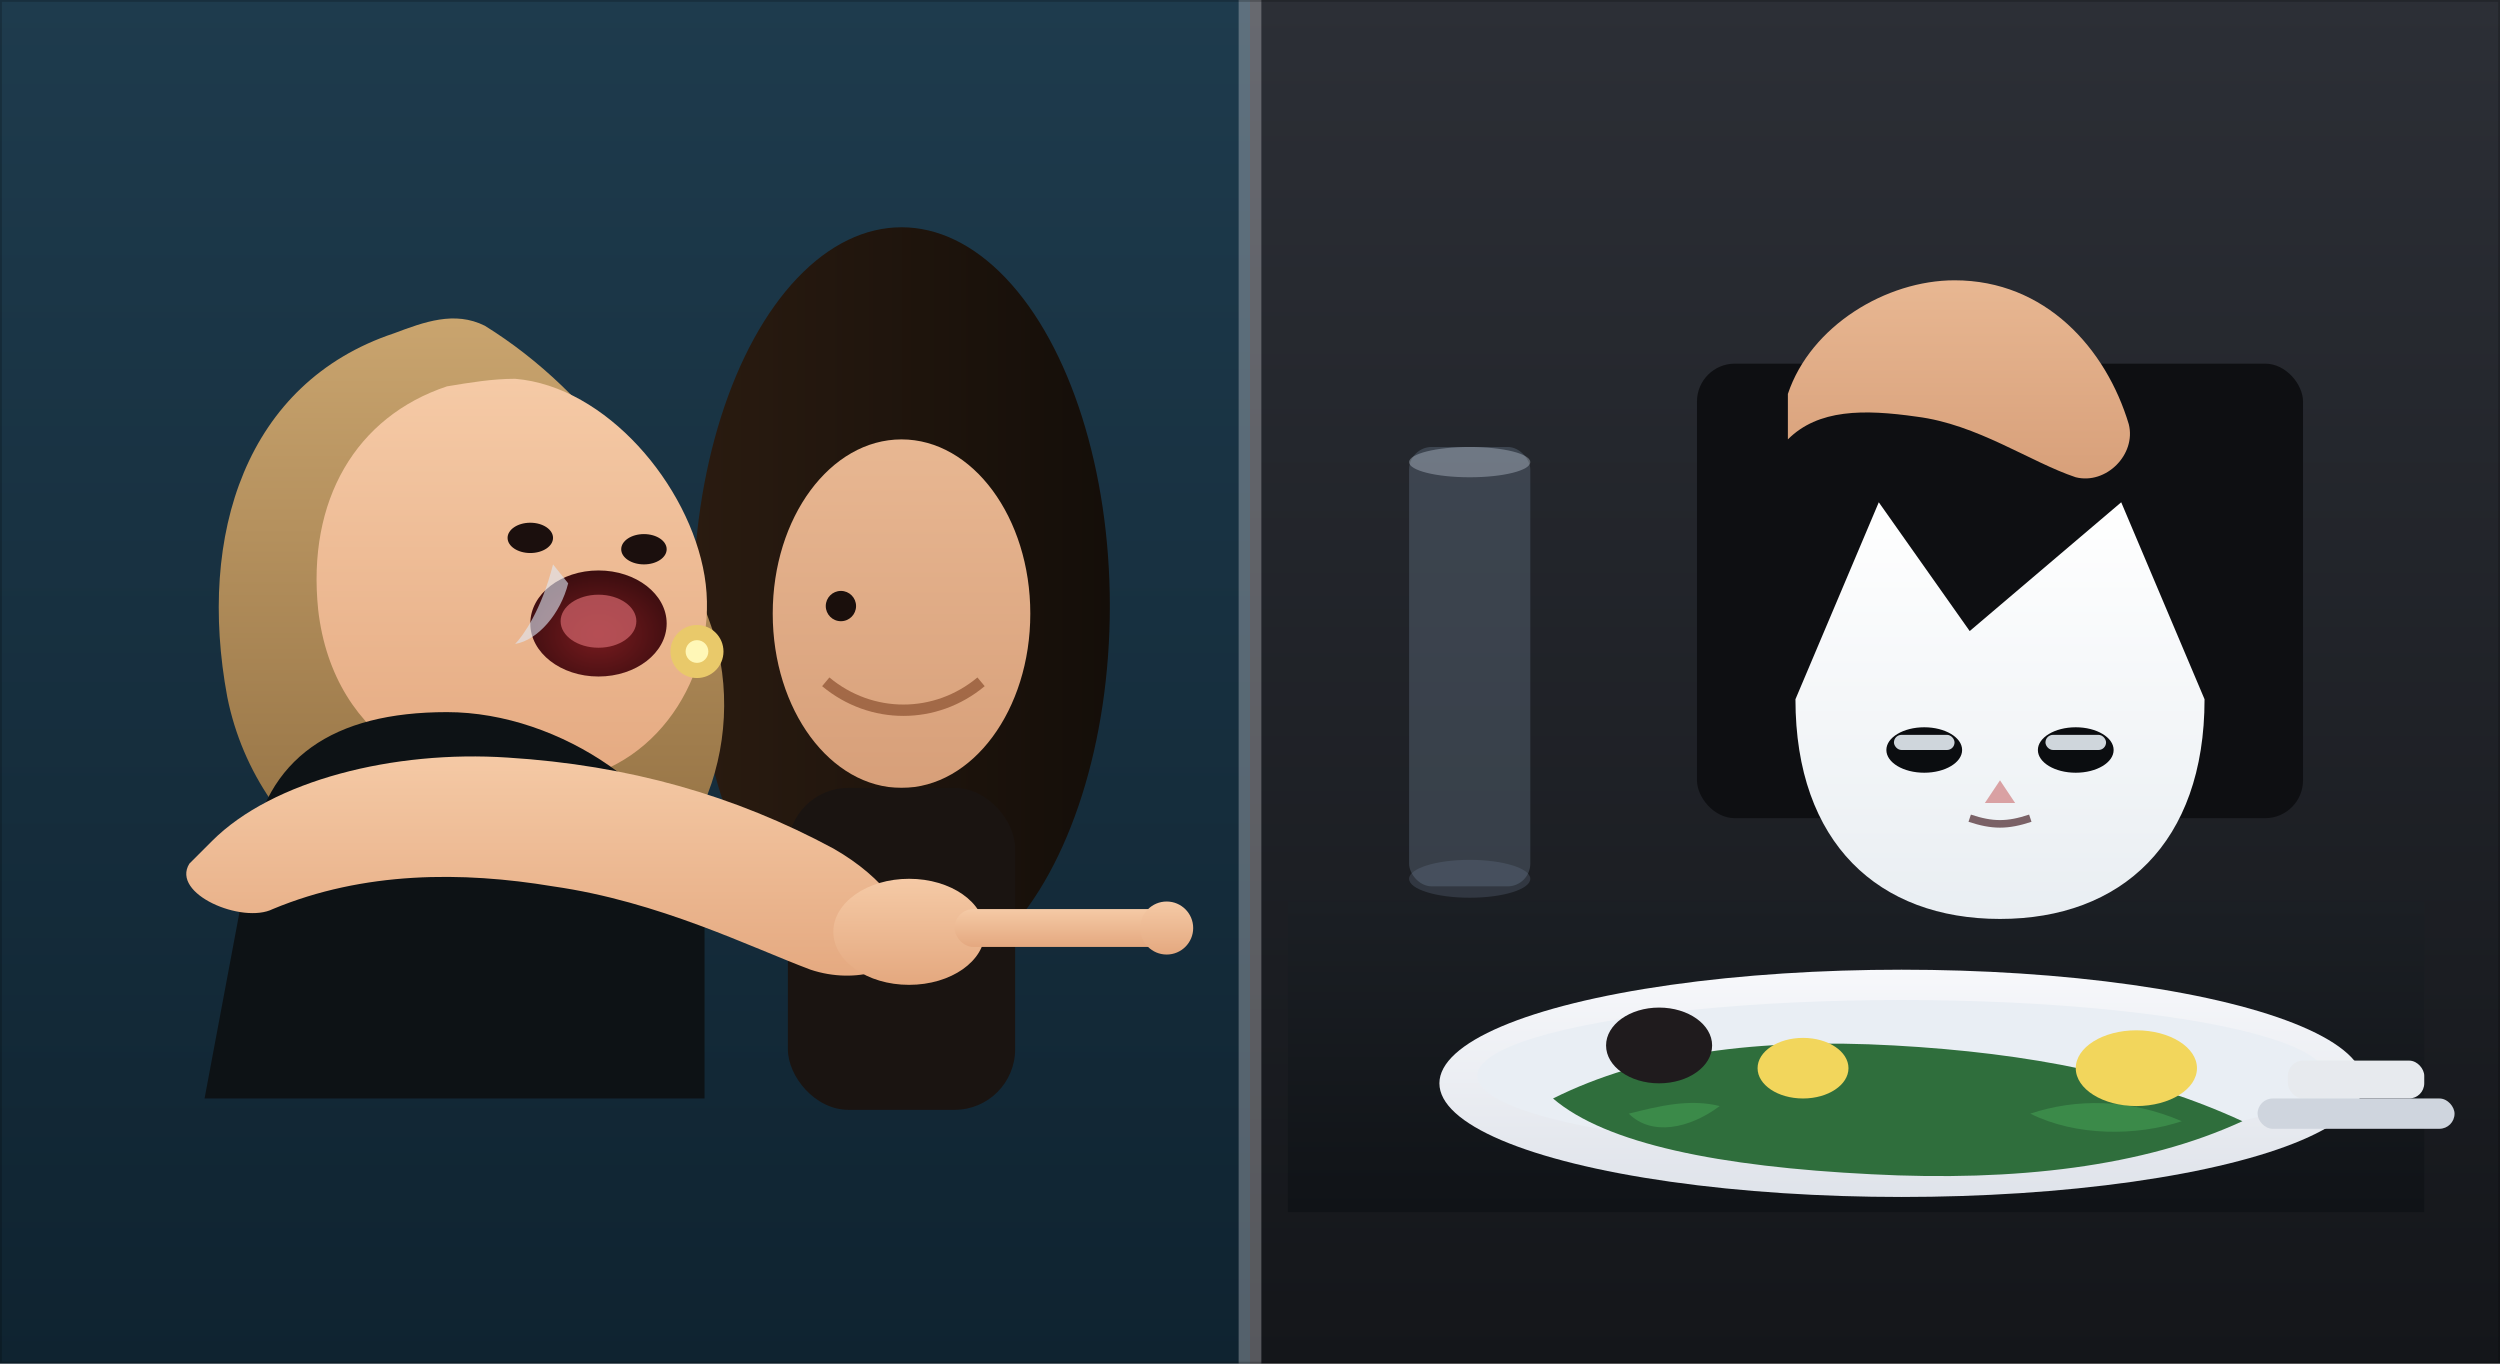 <svg viewBox="0 0 660 360" xmlns="http://www.w3.org/2000/svg">
  <defs>
    <linearGradient id="bgL" x1="0" y1="0" x2="0" y2="1">
      <stop offset="0" stop-color="#1e3b4d"/>
      <stop offset="1" stop-color="#0f2330"/>
    </linearGradient>
    <linearGradient id="bgR" x1="0" y1="0" x2="0" y2="1">
      <stop offset="0" stop-color="#2c2f36"/>
      <stop offset="1" stop-color="#14161a"/>
    </linearGradient>
    <linearGradient id="skin1" x1="0" y1="0" x2="0" y2="1">
      <stop offset="0" stop-color="#f5caa6"/>
      <stop offset="1" stop-color="#e4a87f"/>
    </linearGradient>
    <linearGradient id="skin2" x1="0" y1="0" x2="0" y2="1">
      <stop offset="0" stop-color="#e8b792"/>
      <stop offset="1" stop-color="#d79f79"/>
    </linearGradient>
    <linearGradient id="hair1" x1="0" y1="0" x2="0" y2="1">
      <stop offset="0" stop-color="#caa56f"/>
      <stop offset="1" stop-color="#8b693c"/>
    </linearGradient>
    <linearGradient id="hair2" x1="0" y1="0" x2="1" y2="0">
      <stop offset="0" stop-color="#2a1b10"/>
      <stop offset="1" stop-color="#140e09"/>
    </linearGradient>
    <radialGradient id="mouth" cx="0.5" cy="0.6" r="0.6">
      <stop offset="0" stop-color="#7a1b1f"/>
      <stop offset="1" stop-color="#3a0d0f"/>
    </radialGradient>
    <linearGradient id="tableGrad" x1="0" y1="0" x2="0" y2="1">
      <stop offset="0" stop-color="#1b1f24"/>
      <stop offset="1" stop-color="#101317"/>
    </linearGradient>
    <linearGradient id="plateGrad" x1="0" y1="0" x2="0" y2="1">
      <stop offset="0" stop-color="#f7f8fb"/>
      <stop offset="1" stop-color="#dfe3ea"/>
    </linearGradient>
    <linearGradient id="catFur" x1="0" y1="0" x2="0" y2="1">
      <stop offset="0" stop-color="#ffffff"/>
      <stop offset="1" stop-color="#e9eef2"/>
    </linearGradient>
    <filter id="soft" x="-20%" y="-20%" width="140%" height="140%">
      <feGaussianBlur in="SourceAlpha" stdDeviation="1.2"/>
      <feOffset dy="0.6"/>
      <feComponentTransfer>
        <feFuncA type="linear" slope="0.35"/>
      </feComponentTransfer>
      <feMerge>
        <feMergeNode/>
        <feMergeNode in="SourceGraphic"/>
      </feMerge>
    </filter>
  </defs>

  <!-- Panels -->
  <rect x="0" y="0" width="330" height="360" fill="url(#bgL)"/>
  <rect x="330" y="0" width="330" height="360" fill="url(#bgR)"/>
  <rect x="327" y="0" width="6" height="360" fill="#d3d5db" opacity="0.35"/>

  <!-- Left panel: foreground figures -->
  <!-- Person 2 (rear, right) -->
  <g transform="translate(190,70)">
    <ellipse cx="48" cy="90" rx="55" ry="100" fill="url(#hair2)"/>
    <ellipse cx="48" cy="92" rx="34" ry="46" fill="url(#skin2)"/>
    <rect x="18" y="138" width="60" height="85" rx="16" fill="#1a1411"/>
    <circle cx="32" cy="90" r="4" fill="#1a0f0c"/>
    <path d="M28,110 C40,120 57,120 69,110" stroke="#8b512f" stroke-width="3" fill="none" opacity="0.7"/>
  </g>

  <!-- Person 1 (front, left - yelling and pointing) -->
  <g transform="translate(30,46)">
    <!-- hair -->
    <path d="M74,42 C35,55 22,95 30,138 C38,178 78,206 122,196 C154,188 168,150 158,120 C147,88 127,58 98,40 C90,36 82,39 74,42 Z" fill="url(#hair1)"/>
    <!-- face -->
    <path d="M88,56 C64,64 51,86 54,115 C58,150 88,166 120,160 C145,156 160,130 156,106 C152,82 130,56 106,54 C100,54 94,55 88,56 Z" fill="url(#skin1)"/>
    <!-- open mouth -->
    <ellipse cx="128" cy="118" rx="18" ry="14" fill="url(#mouth)" filter="url(#soft)"/>
    <ellipse cx="128" cy="118" rx="10" ry="7" fill="#c45b62" opacity="0.8"/>
    <!-- eyes -->
    <ellipse cx="110" cy="96" rx="6" ry="4" fill="#1b0f0d"/>
    <ellipse cx="140" cy="99" rx="6" ry="4" fill="#1b0f0d"/>
    <!-- tear gloss -->
    <path d="M116,103 C113,115 108,122 106,124 C112,123 118,116 120,108 Z" fill="#dfe9f6" opacity="0.6"/>
    <!-- torso -->
    <path d="M36,180 C40,154 58,142 88,142 C118,142 150,164 156,190 L156,244 L24,244 Z" fill="#0d1215"/>
    <!-- pointing arm -->
    <path d="M26,176 C42,160 74,152 104,154 C136,156 164,164 190,178 C204,186 210,196 210,202 C209,210 196,214 184,210 C168,204 144,192 116,188 C92,184 66,184 42,194 C34,198 15,190 20,182 Z" fill="url(#skin1)"/>
    <!-- hand and finger -->
    <g transform="translate(192,184)">
      <ellipse cx="18" cy="16" rx="20" ry="14" fill="url(#skin1)"/>
      <rect x="30" y="10" width="58" height="10" rx="5" fill="url(#skin1)"/>
      <circle cx="86" cy="15" r="7" fill="url(#skin1)"/>
    </g>
    <!-- earring -->
    <circle cx="154" cy="126" r="7" fill="#e9c96a"/>
    <circle cx="154" cy="126" r="3" fill="#fff7b7"/>
  </g>

  <!-- Right panel: table scene with cat -->
  <!-- table -->
  <rect x="340" y="238" width="300" height="82" fill="url(#tableGrad)"/>
  <!-- chair -->
  <rect x="448" y="96" width="160" height="120" rx="10" fill="#0e0f12"/>
  <!-- glass -->
  <g transform="translate(372,118)">
    <rect x="0" y="0" width="32" height="116" rx="6" fill="#8aa0b8" opacity="0.25"/>
    <ellipse cx="16" cy="4" rx="16" ry="4" fill="#cbd7e5" opacity="0.35"/>
    <ellipse cx="16" cy="114" rx="16" ry="5" fill="#718399" opacity="0.25"/>
  </g>
  <!-- hand above cat -->
  <g transform="translate(472,46)">
    <path d="M0,58 C6,40 26,28 44,28 C68,28 84,46 90,66 C92,74 84,82 76,80 C64,76 50,66 34,64 C20,62 8,62 0,70 Z" fill="url(#skin2)"/>
  </g>
  <!-- cat -->
  <g transform="translate(474,132)">
    <!-- head -->
    <path d="M0,52 L22,0 L46,34 L86,0 L108,52 C108,90 86,110 54,110 C22,110 0,90 0,52 Z" fill="url(#catFur)" filter="url(#soft)"/>
    <!-- eyes -->
    <ellipse cx="34" cy="66" rx="10" ry="6" fill="#0b0d10"/>
    <ellipse cx="74" cy="66" rx="10" ry="6" fill="#0b0d10"/>
    <rect x="26" y="62" width="16" height="4" rx="2" fill="#cfd6dc"/>
    <rect x="66" y="62" width="16" height="4" rx="2" fill="#cfd6dc"/>
    <!-- nose and mouth -->
    <polygon points="54,74 50,80 58,80" fill="#d9a1a3"/>
    <path d="M46,84 C52,86 56,86 62,84" stroke="#7a6166" stroke-width="2" fill="none"/>
  </g>
  <!-- plate with salad -->
  <g transform="translate(416,264)">
    <ellipse cx="86" cy="22" rx="122" ry="30" fill="url(#plateGrad)"/>
    <ellipse cx="86" cy="20" rx="112" ry="20" fill="#e9eef4"/>
    <!-- greens -->
    <path d="M-6,26 C18,14 48,10 84,12 C120,14 150,20 176,32 C150,44 116,48 78,46 C38,44 8,38 -6,26 Z" fill="#2f6e3c"/>
    <path d="M14,30 C22,28 30,26 38,28 C30,34 20,36 14,30 Z" fill="#3b8a49"/>
    <path d="M120,30 C132,26 146,26 160,32 C148,36 132,36 120,30 Z" fill="#3b8a49"/>
    <!-- lemon slices -->
    <g fill="#f2d65c">
      <ellipse cx="148" cy="18" rx="16" ry="10"/>
      <ellipse cx="60" cy="18" rx="12" ry="8"/>
    </g>
    <!-- dark garnish -->
    <ellipse cx="22" cy="12" rx="14" ry="10" fill="#1f1b1d"/>
  </g>

  <!-- utensils/paper -->
  <g transform="translate(604,280)">
    <rect x="0" y="0" width="36" height="10" rx="4" fill="#e7eaee"/>
    <rect x="-8" y="10" width="52" height="8" rx="4" fill="#cfd5de"/>
  </g>

  <!-- subtle vignette -->
  <rect x="0" y="0" width="660" height="360" fill="none" stroke="#000" stroke-opacity="0.2"/>
</svg>